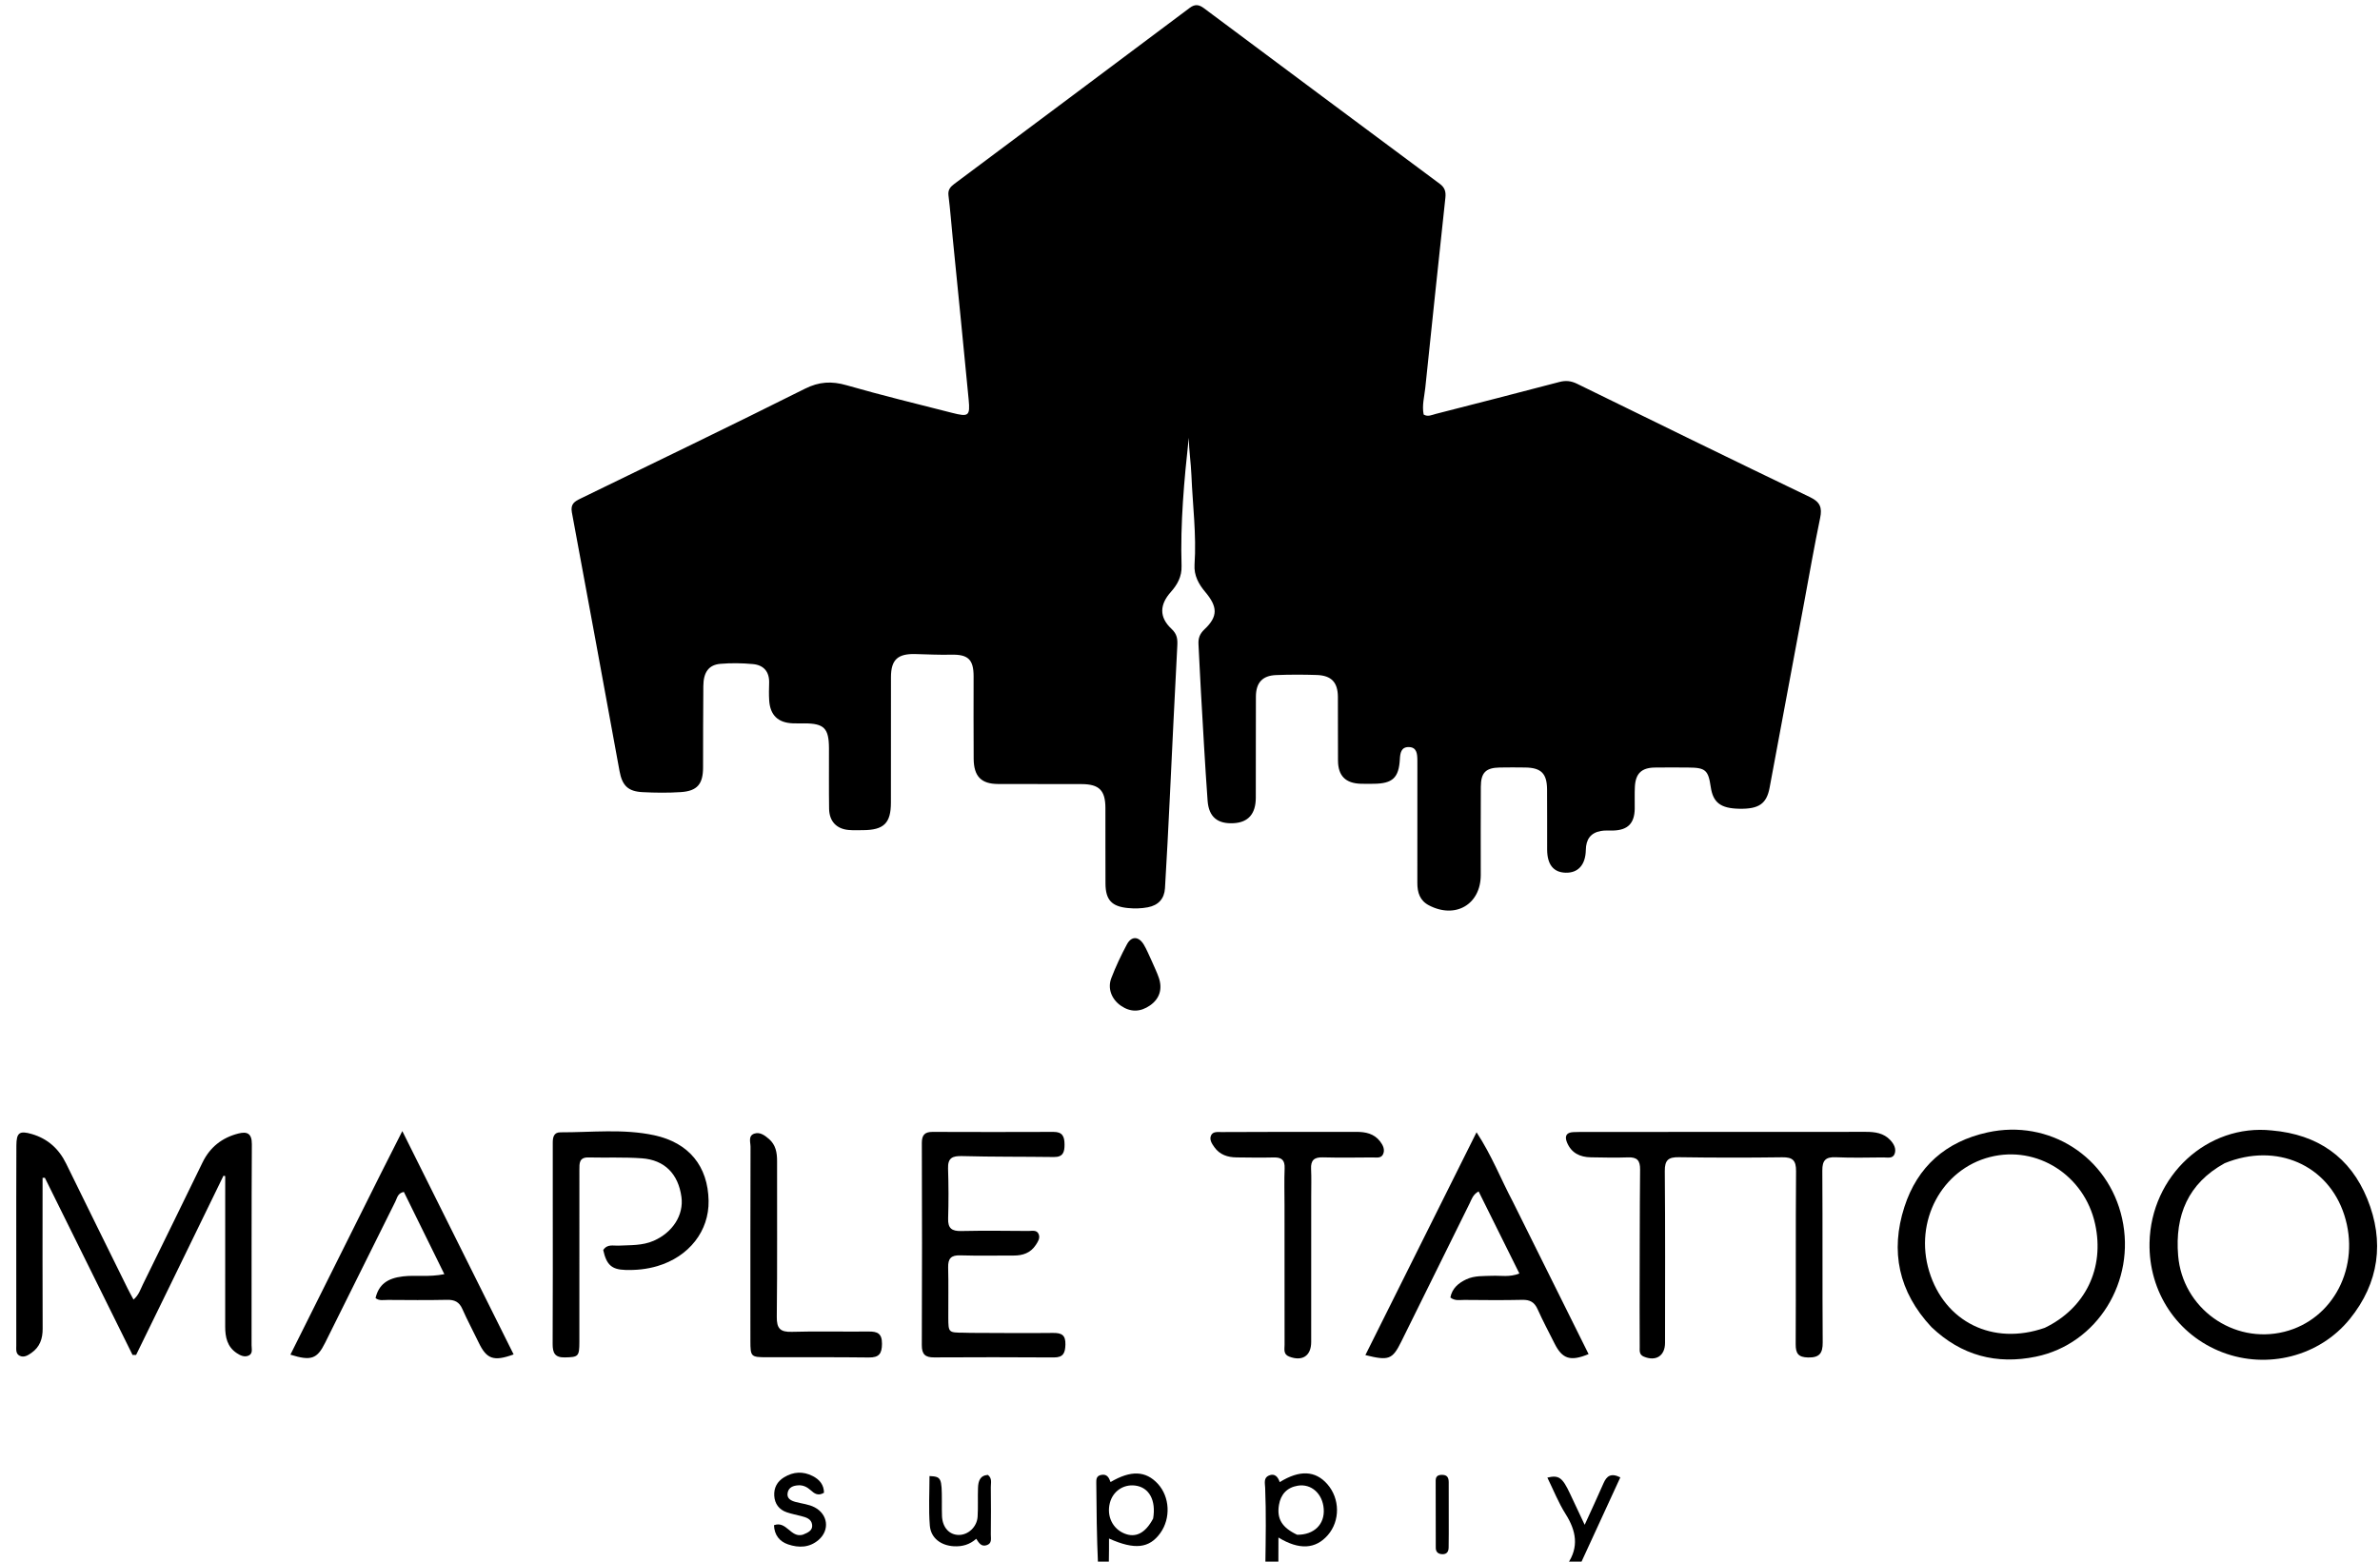 <svg version="1.1" id="Layer_1" xmlns="http://www.w3.org/2000/svg" xmlns:xlink="http://www.w3.org/1999/xlink" x="0px" y="0px" width="100%" viewBox="0 0 1024 672" data-sanitized-enable-background="new 0 0 1024 672" xml:space="preserve">
<path fill="#000000" opacity="1" stroke="none" d="M544.428,673 
	C544.572,662.066 544.79,651.129 544.337,640.182 
	C544.258,638.275 543.584,635.937 545.959,634.93 
	C548.47,633.867 549.887,635.547 550.596,637.793 
	C559.186,632.441 565.96,632.806 571.085,638.651 
	C576.559,644.895 576.646,654.459 571.284,660.603 
	C566.042,666.609 559.013,667.088 550.052,661.621 
	C550.052,665.347 550.052,668.724 550.026,672.551 
	C548.286,673 546.571,673 544.428,673 
M558.099,660.427 
	C565.361,660.51 570.041,655.932 569.529,649.245 
	C569.032,642.753 564.205,638.353 558.372,639.317 
	C553.78,640.075 551.051,642.997 550.284,647.554 
	C549.283,653.504 551.509,657.328 558.099,660.427 
z"></path>
<path fill="#000000" opacity="1" stroke="none" d="M472.417,673 
	C471.889,661.385 471.766,649.769 471.68,638.154 
	C471.669,636.669 471.651,635.156 473.687,634.701 
	C476.268,634.124 477.135,635.835 477.821,637.751 
	C486.572,632.591 492.985,632.871 498.172,638.516 
	C503.336,644.134 503.789,653.367 499.214,659.717 
	C494.511,666.245 488.258,667.04 477.154,662.057 
	C477.154,665.621 477.154,668.864 477.077,672.553 
	C475.611,673 474.222,673 472.417,673 
M496.141,653.451 
	C497.475,645.576 494.401,639.971 488.354,639.251 
	C483.278,638.646 478.792,641.753 477.518,646.755 
	C476.08,652.405 478.678,657.833 483.813,659.906 
	C488.576,661.83 492.762,659.84 496.141,653.451 
z"></path>
<path fill="#000000" opacity="1" stroke="none" d="M674.428,673 
	C679.412,665.711 678.19,658.754 673.583,651.474 
	C670.502,646.605 668.367,641.138 665.757,635.834 
	C670.732,634.641 672.237,635.8 675.512,642.762 
	C677.419,646.815 679.326,650.868 681.811,656.149 
	C684.826,649.52 687.444,643.94 689.902,638.289 
	C691.248,635.194 693.076,633.699 697.15,635.735 
	C691.524,647.962 685.913,660.158 680.151,672.677 
	C678.286,673 676.571,673 674.428,673 
z"></path>
<path fill="#000000" opacity="1" stroke="none" d="M776.278,259.039 
	C771.278,285.951 766.308,312.431 761.385,338.92 
	C760.102,345.826 756.839,348.172 748.377,348.017 
	C740.289,347.868 737.032,345.378 736.042,338.587 
	C734.991,331.374 733.774,330.317 726.387,330.283 
	C721.555,330.261 716.721,330.199 711.89,330.29 
	C706.266,330.396 703.705,332.875 703.411,338.529 
	C703.246,341.687 703.396,344.86 703.342,348.025 
	C703.236,354.274 700.388,357.179 694.224,357.386 
	C692.394,357.448 690.52,357.261 688.741,357.59 
	C684.313,358.408 682.39,361.222 682.307,365.731 
	C682.188,372.213 678.946,375.686 673.602,375.537 
	C668.396,375.391 665.693,372.06 665.663,365.602 
	C665.622,356.937 665.71,348.271 665.625,339.607 
	C665.558,332.8 663.026,330.352 656.206,330.269 
	C652.541,330.225 648.873,330.195 645.209,330.273 
	C639.268,330.398 637.166,332.471 637.129,338.526 
	C637.051,351.19 637.098,363.854 637.098,376.518 
	C637.099,389.179 626.21,395.557 614.774,389.567 
	C610.893,387.534 609.804,384.058 609.815,379.934 
	C609.858,363.437 609.831,346.941 609.83,330.444 
	C609.83,329.277 609.845,328.111 609.823,326.945 
	C609.776,324.33 609.553,321.543 606.168,321.475 
	C602.829,321.408 602.437,324.045 602.288,326.741 
	C601.846,334.713 599.143,337.2 591.026,337.274 
	C589.193,337.291 587.359,337.318 585.527,337.266 
	C578.971,337.078 575.734,333.895 575.677,327.355 
	C575.597,318.191 575.701,309.025 575.632,299.861 
	C575.584,293.599 572.839,290.673 566.532,290.459 
	C560.707,290.262 554.863,290.266 549.04,290.494 
	C543.15,290.723 540.38,293.775 540.355,299.786 
	C540.295,314.283 540.352,328.78 540.311,343.277 
	C540.291,350.233 537.058,353.888 530.789,354.232 
	C523.912,354.609 520.086,351.611 519.573,344.566 
	C518.437,328.965 517.616,313.341 516.705,297.724 
	C516.308,290.908 516.026,284.086 515.655,277.269 
	C515.514,274.676 516.137,272.782 518.26,270.781 
	C524.159,265.222 523.864,261.03 518.549,254.719 
	C515.763,251.412 513.633,247.635 513.953,242.916 
	C514.823,230.092 513.135,217.329 512.615,204.546 
	C512.398,199.203 511.566,193.805 511.462,188.391 
	C509.477,206.741 507.799,225.092 508.372,243.543 
	C508.515,248.156 506.504,251.666 503.749,254.749 
	C498.979,260.086 498.604,265.536 504.013,270.58 
	C506.507,272.906 506.692,275.018 506.531,278.007 
	C505.355,299.779 504.382,321.563 503.306,343.341 
	C502.666,356.309 502.032,369.279 501.233,382.238 
	C500.956,386.737 498.401,389.561 493.848,390.423 
	C491.038,390.956 488.216,391.019 485.385,390.754 
	C478.311,390.093 475.669,387.268 475.635,380.169 
	C475.583,369.338 475.627,358.507 475.604,347.675 
	C475.589,340.135 472.943,337.443 465.406,337.412 
	C453.409,337.364 441.411,337.418 429.414,337.366 
	C422.18,337.334 418.988,334.105 418.923,326.514 
	C418.821,314.684 418.902,302.852 418.895,291.021 
	C418.891,283.744 416.471,281.555 409.27,281.725 
	C404.116,281.846 398.951,281.579 393.793,281.449 
	C386.229,281.259 383.358,283.908 383.341,291.367 
	C383.301,309.364 383.33,327.36 383.317,345.357 
	C383.311,354.239 380.295,357.194 371.232,357.231 
	C369.233,357.239 367.223,357.326 365.236,357.163 
	C359.929,356.728 356.798,353.455 356.718,347.965 
	C356.591,339.302 356.698,330.635 356.666,321.971 
	C356.635,313.381 354.564,311.302 346.142,311.282 
	C344.476,311.279 342.807,311.328 341.143,311.263 
	C334.736,311.013 331.35,307.769 330.943,301.359 
	C330.785,298.869 330.85,296.36 330.923,293.863 
	C331.065,288.994 328.534,286.188 323.93,285.761 
	C319.308,285.333 314.592,285.264 309.969,285.656 
	C304.909,286.084 302.65,289.318 302.612,295.201 
	C302.536,306.856 302.485,318.511 302.496,330.167 
	C302.502,337.322 300.064,340.382 292.955,340.853 
	C287.481,341.215 281.953,341.152 276.47,340.873 
	C270.221,340.556 267.705,338.074 266.55,331.788 
	C259.731,294.677 252.981,257.554 246.047,220.465 
	C245.37,216.839 247.263,215.764 249.791,214.533 
	C281.99,198.856 314.266,183.333 346.284,167.295 
	C352.469,164.197 357.818,163.929 364.26,165.782 
	C379.286,170.103 394.495,173.789 409.648,177.661 
	C416.757,179.477 417.436,179.017 416.765,171.937 
	C414.566,148.766 412.202,125.61 409.91,102.448 
	C409.304,96.326 408.844,90.186 408.083,84.084 
	C407.779,81.654 408.928,80.375 410.609,79.119 
	C444.379,53.897 478.156,28.682 511.873,3.388 
	C514.233,1.618 515.954,2.008 518.076,3.592 
	C551.856,28.8 585.656,53.982 619.49,79.119 
	C621.65,80.724 622.161,82.494 621.877,85.117 
	C618.919,112.386 616.09,139.669 613.226,166.949 
	C612.83,170.725 611.748,174.462 612.532,178.385 
	C614.366,179.484 616.076,178.541 617.778,178.104 
	C635.506,173.556 653.244,169.044 670.939,164.369 
	C673.727,163.632 676.029,163.916 678.58,165.165 
	C711.939,181.503 745.296,197.847 778.778,213.931 
	C783.136,216.025 784.043,218.434 783.126,222.856 
	C780.661,234.733 778.567,246.687 776.278,259.039 
z"></path>
<path fill="#000000" opacity="1" stroke="none" d="M73.516,552.427 
	C68.414,562.858 63.484,572.958 58.553,583.058 
	C58.046,583.059 57.539,583.059 57.032,583.06 
	C44.455,557.646 31.877,532.232 19.3,506.817 
	C18.972,506.825 18.644,506.833 18.316,506.841 
	C18.316,508.651 18.316,510.461 18.316,512.272 
	C18.313,532.105 18.257,551.938 18.35,571.771 
	C18.371,576.102 17.131,579.638 13.551,582.155 
	C12.052,583.209 10.334,584.307 8.474,583.408 
	C6.673,582.537 7.008,580.569 7.005,578.941 
	C6.981,565.441 6.993,551.941 6.999,538.441 
	C7.005,523.275 6.975,508.108 7.048,492.942 
	C7.075,487.394 8.365,486.427 13.753,488.015 
	C20.504,490.005 25.326,494.323 28.433,500.673 
	C37.22,518.63 46.079,536.55 54.921,554.479 
	C55.647,555.95 56.456,557.38 57.44,559.229 
	C59.721,557.296 60.41,554.867 61.456,552.739 
	C70.059,535.248 78.612,517.732 87.147,500.207 
	C90.348,493.633 95.553,489.55 102.554,487.77 
	C106.318,486.813 108.385,487.706 108.358,492.375 
	C108.19,521.207 108.279,550.041 108.239,578.874 
	C108.236,580.441 108.891,582.48 106.953,583.334 
	C105.138,584.133 103.342,583.269 101.799,582.229 
	C97.747,579.499 96.884,575.375 96.889,570.843 
	C96.913,551.676 96.898,532.51 96.898,513.343 
	C96.898,510.925 96.898,508.506 96.898,506.087 
	C96.648,506.038 96.399,505.989 96.15,505.94 
	C88.662,521.325 81.175,536.71 73.516,552.427 
z"></path>
<path fill="#000000" opacity="1" stroke="none" d="M705.443,562.171 
	C705.51,542.245 705.466,522.757 705.655,503.272 
	C705.693,499.35 704.361,497.897 700.473,498.039 
	C695.151,498.235 689.815,498.094 684.486,498.013 
	C679.779,497.941 676.043,496.151 674.18,491.552 
	C673.142,488.99 673.847,487.314 676.875,487.171 
	C677.873,487.124 678.872,487.097 679.871,487.096 
	C720.844,487.083 761.818,487.081 802.791,487.052 
	C806.733,487.049 810.457,487.551 813.323,490.622 
	C814.881,492.291 815.959,494.346 815.165,496.528 
	C814.376,498.699 812.044,498.041 810.313,498.059 
	C803.485,498.129 796.647,498.274 789.83,497.984 
	C785.463,497.798 784.032,499.345 784.06,503.719 
	C784.221,528.368 784.045,553.02 784.221,577.669 
	C784.255,582.388 782.781,584.243 777.948,584.144 
	C773.767,584.059 772.577,582.46 772.599,578.445 
	C772.732,553.628 772.547,528.81 772.755,503.994 
	C772.794,499.35 771.328,497.935 766.794,497.998 
	C751.973,498.201 737.146,498.191 722.326,497.968 
	C717.84,497.901 716.243,499.194 716.284,503.9 
	C716.5,528.549 716.403,553.201 716.388,577.851 
	C716.385,583.461 712.452,585.946 707.261,583.778 
	C705.199,582.917 705.492,581.255 705.489,579.595 
	C705.482,573.933 705.441,568.272 705.443,562.171 
z"></path>
<path fill="#000000" opacity="1" stroke="none" d="M977.469,486.455 
	C997.31,488.178 1011.22,497.995 1018.515,515.856 
	C1026.019,534.227 1023.591,552.041 1011.037,567.548 
	C997.884,583.794 975.473,589.266 956.265,581.955 
	C936.771,574.535 924.413,555.986 924.841,534.793 
	C925.424,506.014 949.733,483.468 977.469,486.455 
M957.157,500.554 
	C941.423,509.233 935.724,522.959 937.147,540.287 
	C939.003,562.899 960.831,578.577 982.83,573.083 
	C1004.006,567.795 1015.744,544.947 1008.639,522.845 
	C1001.721,501.325 979.508,491.438 957.157,500.554 
z"></path>
<path fill="#000000" opacity="1" stroke="none" d="M830.974,571.026 
	C816.846,555.87 813.222,538.445 819.368,519.371 
	C824.96,502.018 837.195,491.231 855.148,487.289 
	C881.697,481.459 907.136,497.757 913.038,524.318 
	C919.042,551.34 902.419,578.331 875.971,583.79 
	C859.084,587.275 843.918,583.397 830.974,571.026 
M879.765,571.384 
	C897.239,562.963 905.586,545.768 901.436,526.744 
	C896.853,505.737 876.485,492.731 856.232,497.879 
	C835.401,503.174 823.48,525.553 830.033,547.068 
	C836.653,568.807 857.381,579.206 879.765,571.384 
z"></path>
<path fill="#000000" opacity="1" stroke="none" d="M417.595,573.556 
	C429.706,573.589 441.373,573.72 453.038,573.583 
	C456.758,573.539 458.509,574.463 458.396,578.601 
	C458.296,582.262 457.461,584.158 453.37,584.129 
	C436.204,584.006 419.037,584.024 401.871,584.111 
	C398.093,584.13 396.595,582.8 396.612,578.837 
	C396.736,549.838 396.723,520.838 396.623,491.838 
	C396.611,488.354 397.93,487.06 401.277,487.071 
	C418.61,487.127 435.943,487.151 453.276,487.072 
	C457.161,487.054 457.994,489.096 458.02,492.436 
	C458.046,495.73 457.414,497.937 453.441,497.884 
	C440.28,497.711 427.113,497.839 413.959,497.481 
	C409.734,497.366 407.751,498.296 407.905,502.873 
	C408.146,510.032 408.158,517.209 407.936,524.368 
	C407.806,528.588 409.534,529.815 413.552,529.728 
	C423.214,529.518 432.884,529.637 442.55,529.704 
	C444.104,529.715 446.122,529.108 446.915,531.147 
	C447.588,532.874 446.53,534.392 445.617,535.777 
	C443.379,539.167 440.041,540.297 436.138,540.281 
	C428.472,540.249 420.8,540.435 413.141,540.198 
	C409.162,540.074 407.843,541.599 407.946,545.44 
	C408.137,552.602 407.975,559.772 408.011,566.939 
	C408.043,573.443 408.073,573.441 414.652,573.483 
	C415.486,573.489 416.319,573.527 417.595,573.556 
z"></path>
<path fill="#000000" opacity="1" stroke="none" d="M650.939,517.187 
	C661.901,539.228 672.69,560.94 683.498,582.692 
	C675.636,585.961 672.172,584.762 668.852,578.144 
	C666.387,573.231 663.793,568.374 661.549,563.361 
	C660.191,560.326 658.244,559.268 654.963,559.345 
	C646.636,559.539 638.302,559.446 629.972,559.379 
	C628.056,559.363 625.989,559.898 624.021,558.334 
	C624.772,554.395 627.506,552.108 630.857,550.53 
	C634.414,548.856 638.324,549.143 642.15,548.992 
	C645.734,548.849 649.414,549.693 653.717,548.012 
	C647.802,536.096 642.016,524.443 636.173,512.673 
	C633.669,514.082 633.165,516.112 632.311,517.834 
	C622.472,537.676 612.694,557.549 602.865,577.396 
	C599.096,585.004 597.521,585.634 587.458,583.115 
	C603.311,551.333 619.047,519.786 635.285,487.233 
	C641.883,497.299 645.746,507.391 650.939,517.187 
z"></path>
<path fill="#000000" opacity="1" stroke="none" d="M163.88,504.945 
	C166.798,499.163 169.556,493.717 173.096,486.725 
	C189.497,519.638 205.219,551.187 220.987,582.829 
	C212.336,585.99 209.332,584.801 205.926,577.669 
	C203.629,572.859 201.072,568.168 198.935,563.291 
	C197.581,560.202 195.549,559.269 192.308,559.339 
	C183.813,559.522 175.311,559.433 166.812,559.381 
	C165.05,559.37 163.154,559.859 161.575,558.582 
	C162.95,552.844 166.505,550.052 173.405,549.246 
	C178.836,548.611 184.359,549.649 191.18,548.296 
	C185.209,536.162 179.485,524.527 173.764,512.899 
	C171.108,513.409 170.886,515.484 170.132,516.993 
	C160.014,537.266 149.943,557.562 139.871,577.858 
	C136.457,584.737 133.885,585.75 124.946,582.932 
	C137.917,556.954 150.818,531.118 163.88,504.945 
z"></path>
<path fill="#000000" opacity="1" stroke="none" d="M259.541,537.914 
	C261.31,535.21 263.837,536.13 266.055,536.018 
	C271.193,535.757 276.354,536.078 281.274,533.917 
	C289.414,530.343 294.256,522.838 293.185,515.044 
	C291.832,505.195 286.003,499.157 276.182,498.442 
	C268.554,497.887 260.864,498.242 253.205,498.066 
	C249.139,497.973 249.281,500.623 249.283,503.432 
	C249.302,528.089 249.293,552.746 249.277,577.403 
	C249.273,583.758 248.837,583.985 243.055,584.119 
	C238.702,584.219 237.756,582.153 237.776,578.295 
	C237.888,557.47 237.826,536.645 237.827,515.819 
	C237.827,507.822 237.854,499.825 237.826,491.829 
	C237.817,489.447 238.222,487.245 241.126,487.254 
	C254.59,487.294 268.176,485.653 281.472,488.514 
	C296.523,491.752 304.612,501.945 304.876,516.693 
	C305.108,529.736 296.45,540.783 282.825,544.825 
	C278.312,546.163 273.682,546.627 269.002,546.474 
	C263.185,546.283 260.944,544.291 259.541,537.914 
z"></path>
<path fill="#000000" opacity="1" stroke="none" d="M564.154,515.002 
	C564.153,536.163 564.165,556.825 564.143,577.486 
	C564.137,583.469 560.325,585.924 554.695,583.772 
	C552.055,582.762 552.697,580.574 552.692,578.711 
	C552.646,558.716 552.665,538.721 552.665,518.726 
	C552.665,513.394 552.504,508.056 552.714,502.733 
	C552.853,499.21 551.427,497.98 548.038,498.067 
	C542.71,498.203 537.375,498.106 532.044,498.05 
	C528.205,498.01 524.789,496.918 522.463,493.62 
	C521.401,492.116 520.227,490.37 521.077,488.556 
	C521.895,486.812 523.951,487.156 525.571,487.143 
	C533.735,487.08 541.9,487.076 550.064,487.069 
	C561.228,487.059 572.392,487.077 583.556,487.06 
	C587.537,487.054 591.198,487.789 593.801,491.175 
	C595.076,492.834 595.97,494.757 595.048,496.728 
	C594.199,498.54 592.139,498.048 590.545,498.062 
	C583.381,498.124 576.213,498.211 569.052,498.03 
	C565.371,497.937 563.917,499.354 564.097,503.008 
	C564.285,506.831 564.148,510.67 564.154,515.002 
z"></path>
<path fill="#000000" opacity="1" stroke="none" d="M322.859,570.976 
	C322.859,544.821 322.834,519.161 322.915,493.501 
	C322.921,491.531 321.807,488.746 324.559,487.814 
	C326.961,487.001 329.065,488.583 330.855,490.128 
	C333.747,492.624 334.348,495.962 334.34,499.619 
	C334.291,521.947 334.472,544.276 334.214,566.601 
	C334.155,571.693 335.682,573.256 340.719,573.107 
	C351.707,572.783 362.711,573.101 373.707,572.978 
	C377.502,572.936 379.498,573.78 379.475,578.238 
	C379.452,582.509 378.23,584.202 373.806,584.145 
	C359.145,583.959 344.481,584.084 329.818,584.046 
	C323.057,584.028 322.874,583.796 322.863,576.97 
	C322.859,575.137 322.86,573.304 322.859,570.976 
z"></path>
<path fill="#000000" opacity="1" stroke="none" d="M495.545,413.557 
	C496.679,416.201 497.811,418.445 498.605,420.804 
	C500.244,425.668 498.852,429.849 494.799,432.653 
	C490.656,435.52 486.449,435.673 482.243,432.761 
	C478.309,430.037 476.43,425.389 478.141,420.915 
	C480.04,415.949 482.334,411.103 484.839,406.409 
	C486.803,402.73 489.91,402.837 492.117,406.476 
	C493.405,408.601 494.312,410.957 495.545,413.557 
z"></path>
<path fill="#000000" opacity="1" stroke="none" d="M405.238,646.018 
	C405.253,648.488 405.195,650.485 405.296,652.474 
	C405.539,657.277 408.39,660.44 412.441,660.508 
	C416.528,660.576 420.35,657.081 420.622,652.624 
	C420.875,648.485 420.633,644.317 420.794,640.169 
	C420.901,637.404 421.624,634.896 425.05,634.676 
	C426.978,636.208 426.285,638.179 426.307,639.887 
	C426.392,646.698 426.382,653.511 426.306,660.323 
	C426.287,662.026 426.928,664.166 424.473,664.934 
	C422.236,665.634 421.207,664.042 420.024,662.166 
	C417.236,664.663 414.017,665.586 410.378,665.378 
	C404.901,665.066 400.495,661.924 400.057,656.459 
	C399.492,649.409 399.919,642.278 399.919,635.173 
	C404.985,635.418 405.232,635.935 405.238,646.018 
z"></path>
<path fill="#000000" opacity="1" stroke="none" d="M345.436,660.403 
	C347.665,659.499 349.695,658.6 349.424,656.168 
	C349.137,653.593 346.86,652.952 344.727,652.393 
	C342.644,651.846 340.512,651.451 338.483,650.753 
	C335.158,649.61 333.327,647.086 333.122,643.644 
	C332.92,640.25 334.368,637.519 337.338,635.71 
	C341.349,633.269 345.489,633.033 349.675,635.172 
	C352.645,636.689 354.502,638.963 354.525,642.353 
	C351.898,643.922 350.313,642.61 348.822,641.281 
	C347.262,639.89 345.573,639.016 343.43,639.155 
	C341.271,639.296 339.377,639.997 338.897,642.298 
	C338.348,644.928 340.484,645.825 342.378,646.337 
	C345.092,647.069 347.943,647.29 350.494,648.622 
	C356.224,651.613 357.105,658.393 352.214,662.632 
	C348.292,666.031 343.649,666.133 339.062,664.573 
	C335.401,663.328 333.188,660.577 333.002,656.326 
	C338.423,654.279 340.184,661.946 345.436,660.403 
z"></path>
<path fill="#000000" opacity="1" stroke="none" d="M623.331,659.934 
	C623.314,662.253 623.306,664.083 623.278,665.913 
	C623.251,667.654 622.528,668.822 620.626,668.795 
	C618.883,668.771 617.748,667.913 617.742,666.078 
	C617.706,656.429 617.713,646.78 617.702,637.13 
	C617.7,635.157 618.818,634.614 620.608,634.658 
	C622.895,634.713 623.313,636.133 623.314,637.982 
	C623.315,645.137 623.325,652.291 623.331,659.934 
z"></path>
</svg>